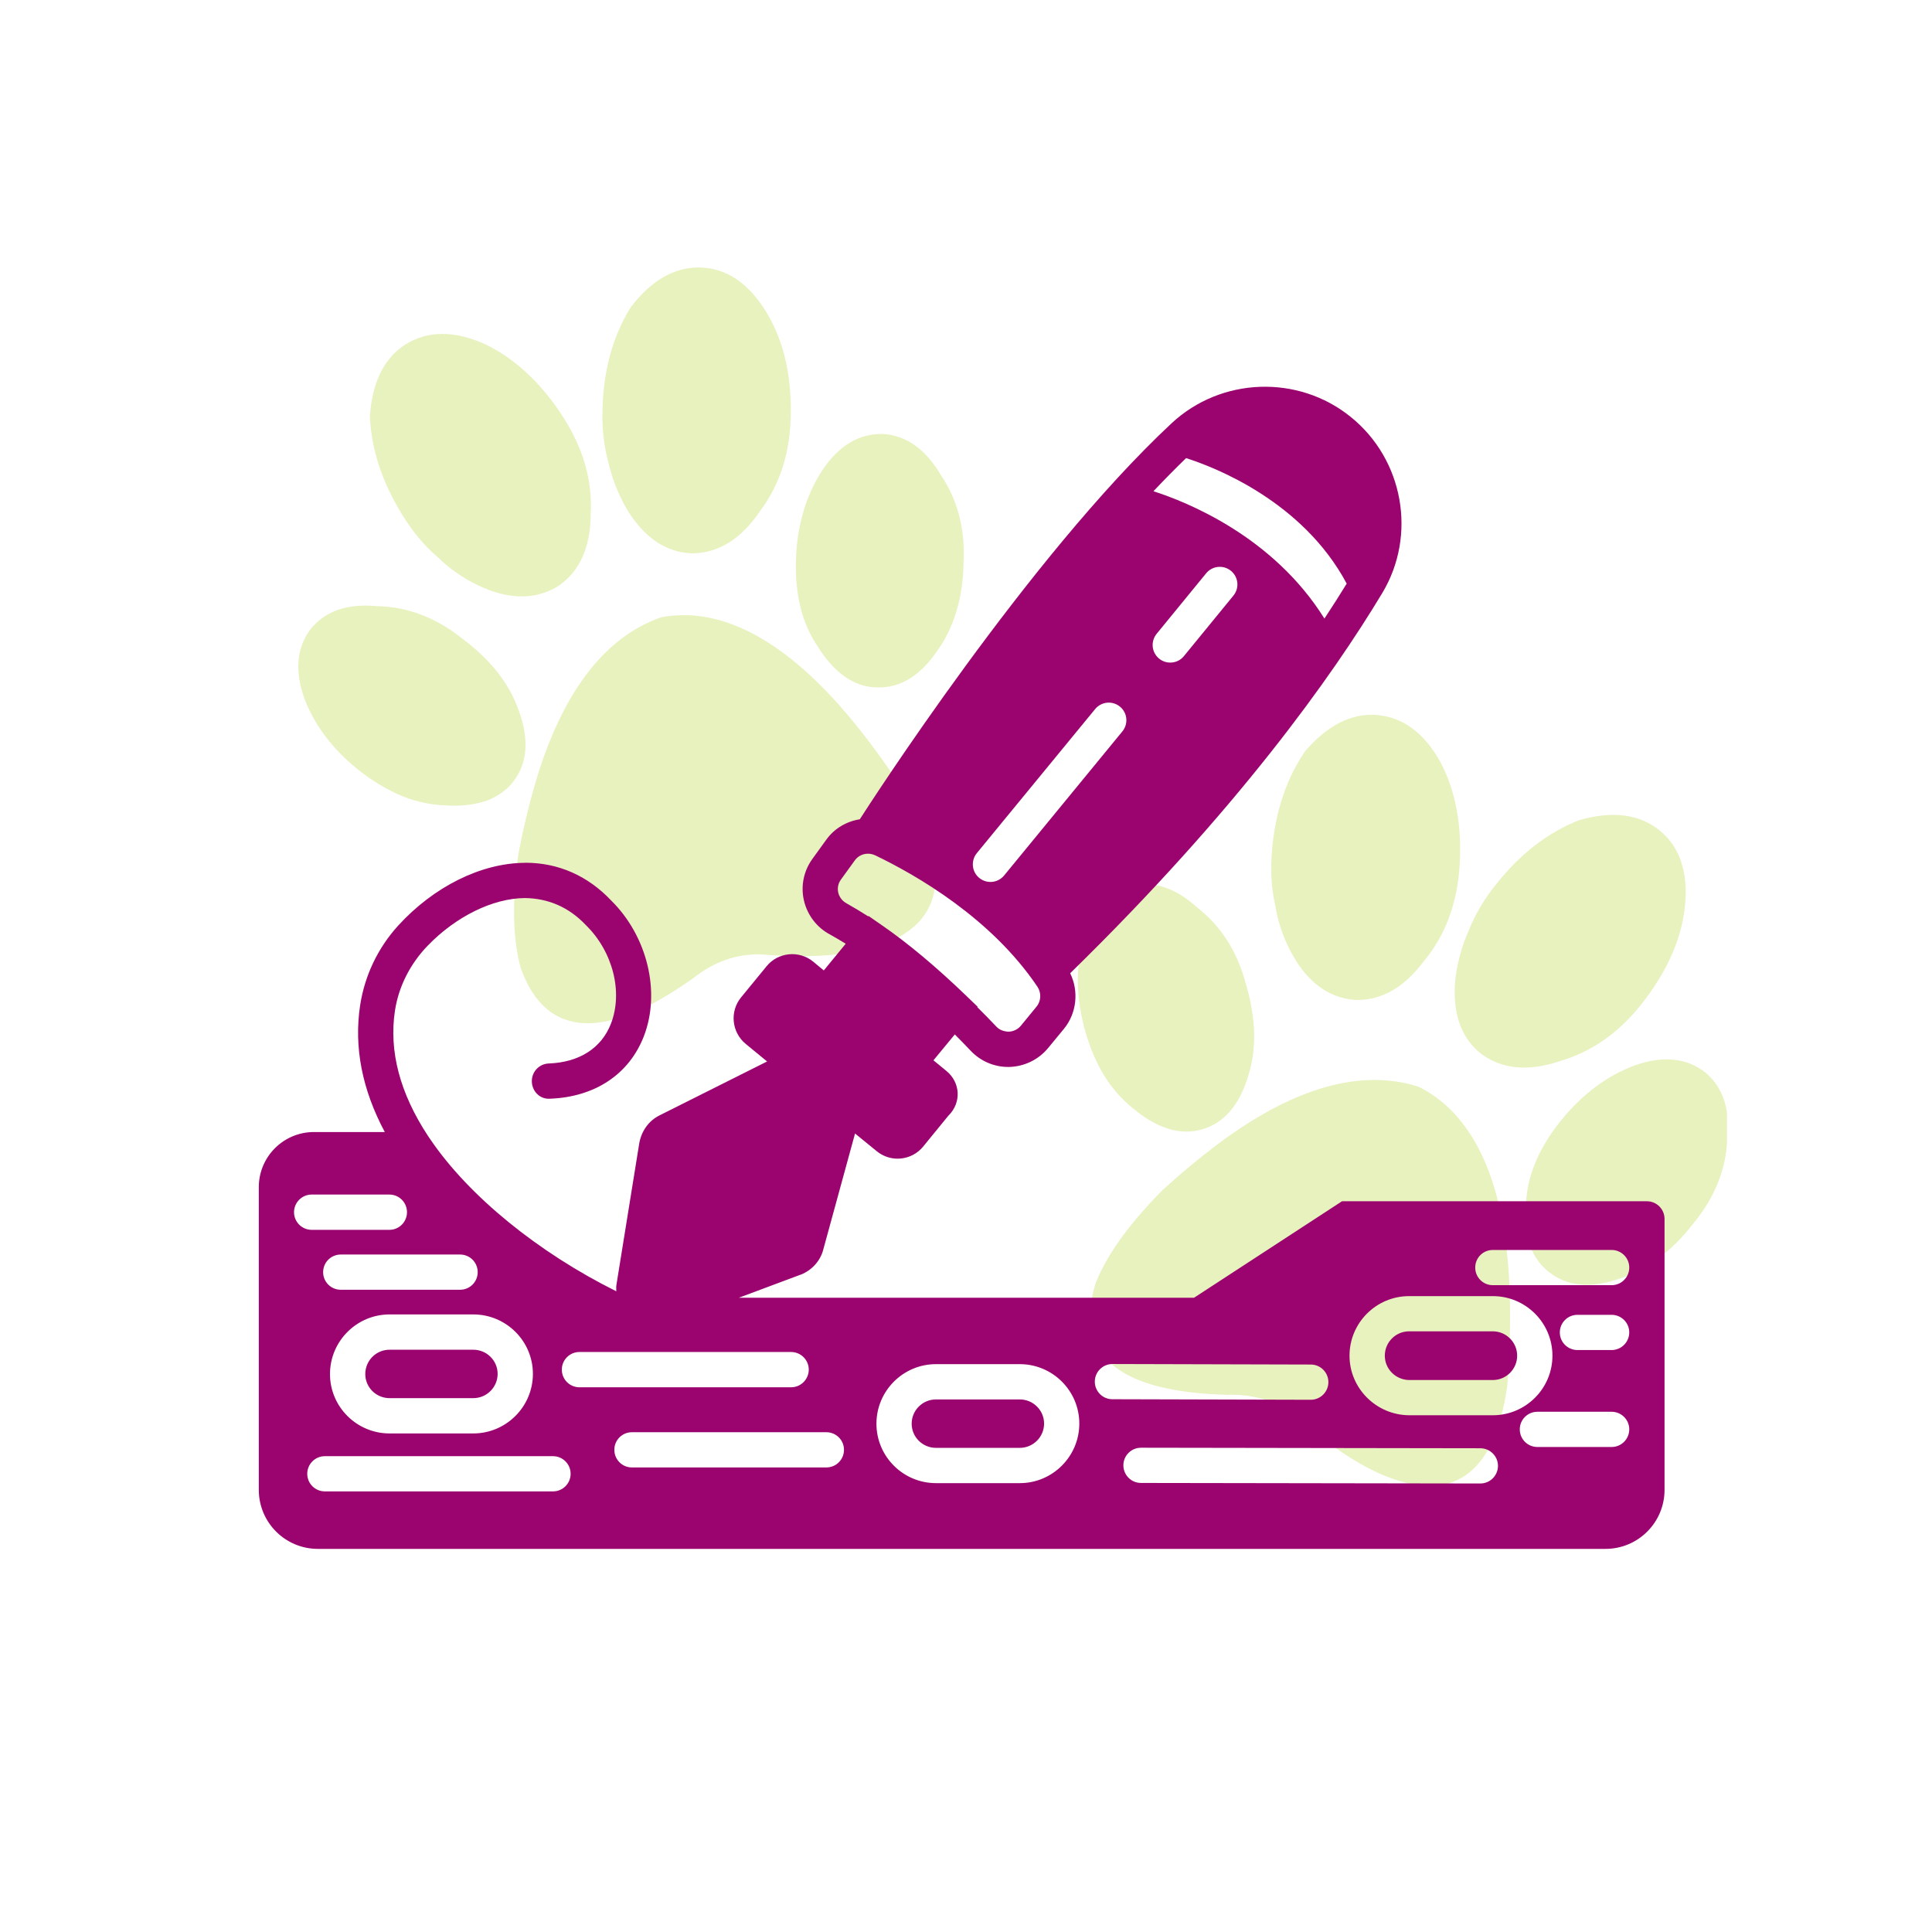 <svg version="1.0" preserveAspectRatio="xMidYMid meet" height="150" viewBox="0 0 112.5 112.5" zoomAndPan="magnify" width="150" xmlns:xlink="http://www.w3.org/1999/xlink" xmlns="http://www.w3.org/2000/svg"><defs><filter id="0eec3af7c8" height="100%" width="100%" y="0%" x="0%"><feColorMatrix color-interpolation-filters="sRGB" values="0 0 0 0 1 0 0 0 0 1 0 0 0 0 1 0 0 0 1 0"></feColorMatrix></filter><mask id="6c7bc57959"><g filter="url(#0eec3af7c8)"><rect fill-opacity="0.66" height="135" y="-11.25" fill="#000000" width="135" x="-11.25"></rect></g></mask><clipPath id="be5a0deaed"><path clip-rule="nonzero" d="M 19 0.539 L 31 0.539 L 31 18 L 19 18 Z M 19 0.539"></path></clipPath><clipPath id="b0e6dda3fd"><path clip-rule="nonzero" d="M 72.543 46.566 L 84.562 46.566 L 84.562 59.996 L 72.543 59.996 Z M 72.543 46.566"></path></clipPath><clipPath id="bf8b06c962"><path clip-rule="nonzero" d="M 47.363 47.574 L 72 47.574 L 72 71.477 L 47.363 71.477 Z M 47.363 47.574"></path></clipPath><clipPath id="7bf98df797"><rect height="72" y="0" width="85" x="0"></rect></clipPath><clipPath id="e3a5bbd160"><path clip-rule="nonzero" d="M 15.047 22 L 97 22 L 97 90.496 L 15.047 90.496 Z M 15.047 22"></path></clipPath></defs><g mask="url(#6c7bc57959)"><g transform="matrix(1, 0, 0, 1, 16, 15)"><g clip-path="url(#7bf98df797)"><path fill-rule="nonzero" fill-opacity="1" d="M 38.777 12.648 C 37.895 11.156 36.773 10.355 35.422 10.27 C 34.043 10.234 32.855 10.938 31.895 12.363 C 30.934 13.832 30.414 15.586 30.348 17.578 C 30.281 19.617 30.711 21.328 31.621 22.648 C 32.09 23.418 32.617 23.996 33.23 24.426 C 33.785 24.809 34.398 25.012 35.047 25.027 L 35.094 25.027 C 36.418 25.062 37.582 24.352 38.555 22.926 C 39.551 21.555 40.074 19.809 40.109 17.754 C 40.207 15.816 39.758 14.09 38.777 12.648" fill="#dbeb9c"></path><path fill-rule="nonzero" fill-opacity="1" d="M 32.074 25.207 C 28.797 21.828 25.582 20.387 22.547 20.934 L 22.496 20.945 C 22.102 21.086 21.711 21.254 21.336 21.453 C 18.746 22.84 16.738 25.684 15.379 29.914 C 14.918 31.383 14.52 32.984 14.191 34.699 C 13.812 37.434 13.852 39.664 14.32 41.355 C 15.055 43.449 16.328 44.535 18.109 44.582 C 19.75 44.625 21.848 43.746 24.352 41.969 C 25.559 41.008 26.875 40.539 28.266 40.574 C 28.441 40.578 28.617 40.59 28.812 40.613 C 29.223 40.641 29.629 40.656 30.012 40.668 C 32.297 40.727 34.152 40.477 35.527 39.93 C 36.926 39.402 37.836 38.586 38.234 37.508 C 38.773 36.051 38.402 34.18 37.082 31.77 C 35.383 29.09 33.695 26.883 32.074 25.207" fill="#dbeb9c"></path><g clip-path="url(#be5a0deaed)"><path fill-rule="nonzero" fill-opacity="1" d="M 20.449 14.562 C 21.469 16.285 22.77 17.18 24.312 17.219 L 24.324 17.219 C 25.84 17.203 27.16 16.379 28.246 14.777 C 29.434 13.203 30.039 11.27 30.047 9.023 C 30.07 6.723 29.59 4.75 28.613 3.16 C 27.586 1.484 26.293 0.613 24.777 0.578 L 24.73 0.574 C 23.258 0.555 21.91 1.336 20.723 2.898 L 20.703 2.93 C 19.688 4.598 19.16 6.496 19.086 8.73 C 19.039 9.852 19.156 10.926 19.422 11.91 C 19.629 12.816 19.973 13.707 20.449 14.562" fill="#dbeb9c"></path></g><path fill-rule="nonzero" fill-opacity="1" d="M 14.215 26.402 C 13.73 24.992 12.824 23.75 11.449 22.605 C 11.336 22.504 11.215 22.41 11.09 22.316 C 11.023 22.266 10.953 22.215 10.883 22.156 C 9.383 20.965 7.738 20.34 6 20.297 L 5.949 20.297 C 4.23 20.133 2.938 20.578 2.086 21.633 C 1.262 22.727 1.148 24.109 1.75 25.742 C 2.379 27.359 3.508 28.797 5.102 30.012 C 6.023 30.699 6.938 31.203 7.824 31.508 C 8.559 31.75 9.289 31.883 9.973 31.898 C 9.973 31.898 9.977 31.898 9.977 31.898 C 10.074 31.906 10.176 31.91 10.27 31.914 C 11.039 31.93 11.742 31.832 12.359 31.613 C 12.996 31.375 13.52 30.996 13.91 30.484 C 14.715 29.426 14.816 28.051 14.215 26.402" fill="#dbeb9c"></path><path fill-rule="nonzero" fill-opacity="1" d="M 7.43 14.984 C 8.051 15.992 8.73 16.797 9.48 17.438 C 10.164 18.105 10.945 18.652 11.812 19.07 L 11.949 19.133 C 12.18 19.234 12.398 19.332 12.625 19.41 C 13.199 19.605 13.754 19.715 14.273 19.727 C 15.082 19.746 15.832 19.547 16.512 19.121 C 17.762 18.27 18.395 16.848 18.395 14.918 C 18.508 12.957 17.938 11.016 16.695 9.137 C 16.164 8.332 15.578 7.605 14.949 6.98 C 14.102 6.141 13.223 5.512 12.254 5.047 C 10.469 4.234 8.895 4.246 7.59 5.07 C 6.363 5.863 5.676 7.258 5.539 9.223 L 5.539 9.258 C 5.625 11.18 6.262 13.105 7.43 14.984" fill="#dbeb9c"></path><g clip-path="url(#b0e6dda3fd)"><path fill-rule="nonzero" fill-opacity="1" d="M 83.316 47.461 C 82.234 46.605 80.859 46.461 79.234 47.023 C 77.59 47.625 76.125 48.719 74.875 50.273 C 73.598 51.867 72.922 53.496 72.859 55.098 C 72.773 55.992 72.848 56.777 73.086 57.484 C 73.297 58.121 73.668 58.652 74.176 59.055 L 74.215 59.082 C 75.254 59.902 76.613 60.031 78.246 59.473 C 79.863 58.973 81.328 57.887 82.586 56.262 C 83.828 54.766 84.5 53.117 84.574 51.375 C 84.766 49.652 84.348 48.336 83.316 47.461" fill="#dbeb9c"></path></g><g clip-path="url(#bf8b06c962)"><path fill-rule="nonzero" fill-opacity="1" d="M 66.621 48.289 L 66.57 48.27 C 66.172 48.145 65.754 48.047 65.336 47.984 C 62.43 47.539 59.121 48.617 55.5 51.191 C 54.25 52.09 52.973 53.133 51.684 54.309 C 49.742 56.273 48.438 58.086 47.801 59.715 C 47.133 61.836 47.504 63.469 48.902 64.574 C 50.191 65.59 52.395 66.141 55.469 66.219 C 57.008 66.172 58.344 66.582 59.438 67.445 C 59.574 67.555 59.711 67.672 59.852 67.801 C 60.164 68.07 60.477 68.328 60.777 68.566 C 62.57 69.98 64.211 70.891 65.637 71.277 C 67.074 71.691 68.289 71.582 69.258 70.961 C 70.559 70.113 71.383 68.395 71.77 65.676 C 72.012 62.508 71.984 59.73 71.688 57.418 C 71.086 52.75 69.375 49.672 66.621 48.289" fill="#dbeb9c"></path></g><path fill-rule="nonzero" fill-opacity="1" d="M 70.258 46.371 L 70.266 46.375 L 70.27 46.379 C 71.488 47.273 73.043 47.406 74.871 46.773 C 76.762 46.223 78.406 45.035 79.758 43.242 C 81.152 41.414 81.949 39.547 82.121 37.691 C 82.301 35.73 81.789 34.262 80.598 33.324 L 80.559 33.293 C 79.395 32.395 77.844 32.215 75.957 32.758 L 75.926 32.766 C 74.113 33.496 72.551 34.699 71.156 36.445 C 70.445 37.316 69.895 38.246 69.52 39.191 C 69.141 40.043 68.883 40.965 68.754 41.934 C 68.539 43.922 69.043 45.418 70.258 46.371" fill="#dbeb9c"></path><path fill-rule="nonzero" fill-opacity="1" d="M 49.98 49.543 C 49.984 49.543 49.984 49.543 49.984 49.543 C 50.059 49.609 50.137 49.672 50.211 49.73 C 50.816 50.207 51.438 50.547 52.062 50.738 C 52.719 50.934 53.363 50.941 53.98 50.766 C 55.262 50.402 56.168 49.359 56.672 47.68 C 57.129 46.262 57.145 44.723 56.73 42.984 C 56.699 42.836 56.656 42.688 56.613 42.535 C 56.59 42.457 56.566 42.371 56.543 42.285 C 56.055 40.434 55.113 38.945 53.746 37.871 L 53.707 37.84 C 52.43 36.68 51.125 36.262 49.812 36.598 C 48.5 36.98 47.582 38.02 47.086 39.688 C 46.617 41.359 46.66 43.184 47.211 45.113 C 47.539 46.219 47.969 47.168 48.496 47.941 C 48.938 48.578 49.441 49.117 49.98 49.543" fill="#dbeb9c"></path><path fill-rule="nonzero" fill-opacity="1" d="M 59.137 40.371 L 59.211 40.5 C 59.336 40.723 59.449 40.93 59.586 41.129 C 59.926 41.629 60.305 42.047 60.715 42.371 C 61.352 42.871 62.07 43.156 62.871 43.223 C 64.383 43.289 65.742 42.531 66.895 40.984 C 68.16 39.488 68.867 37.586 68.996 35.34 C 69.055 34.375 69.02 33.441 68.891 32.566 C 68.715 31.387 68.387 30.355 67.891 29.402 C 66.945 27.684 65.68 26.746 64.141 26.633 C 62.684 26.531 61.297 27.234 60.012 28.727 L 59.988 28.758 C 58.906 30.344 58.262 32.266 58.074 34.473 C 57.969 35.652 58.027 36.703 58.25 37.668 C 58.395 38.609 58.691 39.516 59.137 40.371" fill="#dbeb9c"></path></g></g></g><g clip-path="url(#e3a5bbd160)"><path fill-rule="nonzero" fill-opacity="1" d="M 27.559 78.594 C 28.34 78.594 28.977 79.223 28.977 80 C 28.977 80.781 28.34 81.414 27.559 81.414 L 22.684 81.414 C 21.902 81.414 21.27 80.785 21.27 80.012 C 21.27 79.227 21.902 78.594 22.684 78.594 Z M 86.926 77.523 L 82.051 77.523 C 81.27 77.523 80.637 78.16 80.637 78.941 C 80.637 79.719 81.273 80.352 82.062 80.359 L 86.926 80.359 C 87.707 80.359 88.344 79.723 88.344 78.941 C 88.344 78.16 87.707 77.523 86.926 77.523 Z M 54.504 81.488 C 53.723 81.488 53.086 82.121 53.086 82.902 C 53.086 83.68 53.723 84.309 54.504 84.309 L 59.379 84.309 C 60.16 84.309 60.797 83.676 60.797 82.895 C 60.797 82.117 60.16 81.488 59.379 81.488 Z M 95.898 69.949 C 96.465 69.949 96.926 70.41 96.926 70.977 L 96.926 86.754 C 96.926 88.652 95.387 90.191 93.488 90.191 L 18.508 90.191 C 16.609 90.191 15.07 88.652 15.07 86.754 L 15.07 69.129 C 15.07 67.355 16.508 65.918 18.281 65.918 L 22.406 65.918 C 21.086 63.449 20.598 60.969 20.973 58.523 C 21.242 56.793 22.008 55.191 23.188 53.895 C 25.262 51.625 28.012 50.262 30.547 50.242 C 30.566 50.238 30.586 50.238 30.602 50.238 C 32.508 50.238 34.23 50.996 35.586 52.434 C 37.691 54.504 38.488 57.766 37.492 60.34 C 36.633 62.555 34.645 63.879 32.031 63.977 C 31.445 64.023 30.988 63.555 30.969 62.988 C 30.949 62.422 31.391 61.945 31.957 61.926 C 33.734 61.859 35.023 61.035 35.578 59.602 C 36.285 57.766 35.688 55.41 34.117 53.871 C 33.109 52.805 31.906 52.312 30.562 52.293 C 28.695 52.309 26.551 53.363 24.906 55.066 C 23.906 56.098 23.219 57.418 23 58.84 C 22.637 61.207 23.289 63.664 24.922 66.145 L 25.074 66.367 C 27.312 69.656 31.34 72.93 35.887 75.191 C 35.883 75.059 35.875 74.926 35.898 74.793 L 37.23 66.535 C 37.375 65.812 37.801 65.25 38.402 64.949 L 44.668 61.809 L 43.426 60.789 C 42.602 60.113 42.48 58.898 43.152 58.078 L 44.637 56.266 C 44.957 55.871 45.414 55.625 45.93 55.57 C 46.441 55.516 46.949 55.668 47.352 55.996 L 47.969 56.508 L 49.246 54.953 C 48.949 54.773 48.645 54.59 48.328 54.414 C 47.574 54.016 47.016 53.297 46.816 52.449 C 46.617 51.613 46.793 50.727 47.297 50.027 L 48.109 48.902 C 48.582 48.238 49.297 47.828 50.066 47.707 C 50.535 46.973 59.906 32.402 68.223 24.645 C 71.109 21.957 75.594 21.801 78.652 24.277 C 81.727 26.754 82.516 31.164 80.488 34.535 C 77.57 39.387 72.047 47.164 62.316 56.672 C 62.828 57.719 62.699 59 61.949 59.914 L 61.945 59.918 L 61.031 61.027 C 60.473 61.707 59.637 62.109 58.754 62.129 C 58.738 62.129 58.723 62.129 58.707 62.129 C 57.887 62.129 57.102 61.793 56.531 61.195 C 56.254 60.902 55.938 60.574 55.598 60.234 L 54.355 61.742 L 55.117 62.367 C 55.93 63.043 55.988 64.203 55.238 64.953 L 55.234 64.953 L 53.758 66.762 C 53.43 67.164 52.965 67.41 52.449 67.461 C 52.387 67.465 52.328 67.469 52.266 67.469 C 51.812 67.469 51.375 67.309 51.02 67.008 L 49.789 66.004 L 47.938 72.766 C 47.773 73.414 47.281 73.965 46.629 74.223 L 46.609 74.227 L 43.027 75.566 L 69.531 75.566 L 78.145 69.949 Z M 18.918 86.844 L 32.199 86.844 C 32.766 86.844 33.227 86.387 33.227 85.82 C 33.227 85.25 32.766 84.793 32.199 84.793 L 18.918 84.793 C 18.352 84.793 17.891 85.25 17.891 85.82 C 17.891 86.387 18.352 86.844 18.918 86.844 Z M 26.789 73.051 L 19.844 73.051 C 19.273 73.051 18.816 73.508 18.816 74.078 C 18.816 74.645 19.273 75.102 19.844 75.102 L 26.789 75.102 C 27.359 75.102 27.816 74.645 27.816 74.078 C 27.816 73.508 27.359 73.051 26.789 73.051 Z M 76.328 79.457 L 64.781 79.426 C 64.781 79.426 64.777 79.426 64.777 79.426 C 64.211 79.426 63.754 79.883 63.75 80.449 C 63.75 81.016 64.207 81.477 64.773 81.477 L 76.32 81.508 C 76.324 81.508 76.324 81.508 76.324 81.508 C 76.891 81.508 77.348 81.051 77.352 80.484 C 77.352 79.918 76.895 79.457 76.328 79.457 Z M 59.379 79.434 L 54.504 79.434 C 52.59 79.434 51.035 80.992 51.035 82.902 C 51.035 84.812 52.59 86.363 54.504 86.363 L 59.379 86.363 C 61.293 86.363 62.848 84.805 62.848 82.895 C 62.848 80.984 61.293 79.434 59.379 79.434 Z M 48.117 83.398 L 36.797 83.398 C 36.23 83.398 35.773 83.855 35.773 84.422 C 35.773 84.992 36.23 85.449 36.797 85.449 L 48.117 85.449 C 48.688 85.449 49.145 84.992 49.145 84.422 C 49.145 83.855 48.688 83.398 48.117 83.398 Z M 46.066 78.727 L 33.738 78.727 C 33.172 78.727 32.715 79.188 32.715 79.754 C 32.715 80.32 33.172 80.781 33.738 80.781 L 46.066 80.781 C 46.633 80.781 47.094 80.32 47.094 79.754 C 47.094 79.188 46.633 78.727 46.066 78.727 Z M 27.559 76.539 L 22.684 76.539 C 20.773 76.539 19.215 78.098 19.215 80.012 C 19.215 81.918 20.773 83.469 22.684 83.469 L 27.559 83.469 C 29.473 83.469 31.031 81.91 31.031 80 C 31.031 78.09 29.473 76.539 27.559 76.539 Z M 87.227 85.359 C 87.227 84.793 86.766 84.332 86.199 84.332 L 66.441 84.301 C 65.875 84.301 65.414 84.758 65.414 85.324 C 65.414 85.891 65.871 86.352 66.438 86.352 L 86.199 86.383 C 86.766 86.383 87.223 85.926 87.227 85.359 Z M 90.398 78.941 C 90.398 77.027 88.84 75.473 86.926 75.473 L 82.051 75.473 C 80.141 75.473 78.582 77.027 78.582 78.941 C 78.582 80.84 80.137 82.395 82.051 82.41 L 86.926 82.41 C 88.84 82.41 90.398 80.855 90.398 78.941 Z M 56.879 49.68 C 56.512 50.129 56.59 50.801 57.055 51.148 C 57.496 51.48 58.117 51.406 58.469 50.98 L 65.355 42.59 C 65.715 42.152 65.652 41.504 65.215 41.148 C 64.773 40.785 64.129 40.852 63.77 41.289 Z M 67.496 38.352 C 67.684 38.508 67.914 38.582 68.145 38.582 C 68.441 38.582 68.734 38.457 68.938 38.207 L 71.82 34.684 C 72.195 34.23 72.109 33.555 71.637 33.207 C 71.195 32.883 70.578 32.961 70.234 33.383 L 67.352 36.906 C 66.992 37.348 67.055 37.992 67.496 38.352 Z M 67.164 28.605 C 69.062 29.211 74.129 31.215 77.121 36.02 C 77.598 35.297 78.031 34.617 78.418 33.984 C 75.848 29.168 70.688 27.191 69.066 26.676 C 68.438 27.285 67.801 27.93 67.164 28.605 Z M 49.309 52.609 C 49.75 52.859 50.16 53.109 50.555 53.359 L 50.574 53.336 L 51.352 53.875 C 52.863 54.918 54.508 56.293 56.242 57.961 L 56.926 58.621 L 56.906 58.641 C 57.312 59.047 57.699 59.438 58.023 59.785 C 58.207 59.98 58.473 60.07 58.742 60.074 C 59.02 60.062 59.27 59.938 59.449 59.723 L 60.359 58.613 C 60.625 58.293 60.645 57.812 60.414 57.465 C 57.723 53.457 53.336 50.945 50.961 49.805 C 50.824 49.742 50.684 49.711 50.543 49.711 C 50.242 49.711 49.957 49.848 49.777 50.098 L 48.961 51.227 C 48.805 51.445 48.75 51.715 48.812 51.98 C 48.879 52.25 49.055 52.477 49.309 52.609 Z M 17.121 70.586 C 17.121 71.152 17.582 71.613 18.148 71.613 L 22.676 71.613 C 23.242 71.613 23.699 71.152 23.699 70.586 C 23.699 70.02 23.242 69.559 22.676 69.559 L 18.148 69.559 C 17.582 69.559 17.121 70.02 17.121 70.586 Z M 94.871 83.23 C 94.871 82.664 94.41 82.207 93.844 82.207 L 89.523 82.207 C 88.957 82.207 88.496 82.664 88.496 83.23 C 88.496 83.801 88.957 84.258 89.523 84.258 L 93.844 84.258 C 94.41 84.258 94.871 83.801 94.871 83.23 Z M 94.871 77.586 C 94.871 77.02 94.41 76.562 93.844 76.562 L 91.855 76.562 C 91.289 76.562 90.828 77.02 90.828 77.586 C 90.828 78.156 91.289 78.613 91.855 78.613 L 93.844 78.613 C 94.41 78.613 94.871 78.152 94.871 77.586 Z M 94.871 73.809 C 94.871 73.242 94.41 72.785 93.844 72.785 L 86.926 72.785 C 86.359 72.785 85.902 73.242 85.902 73.809 C 85.902 74.379 86.359 74.836 86.926 74.836 L 93.844 74.836 C 94.41 74.836 94.871 74.379 94.871 73.809 Z M 94.871 73.809" fill="#9b046f"></path></g></svg>